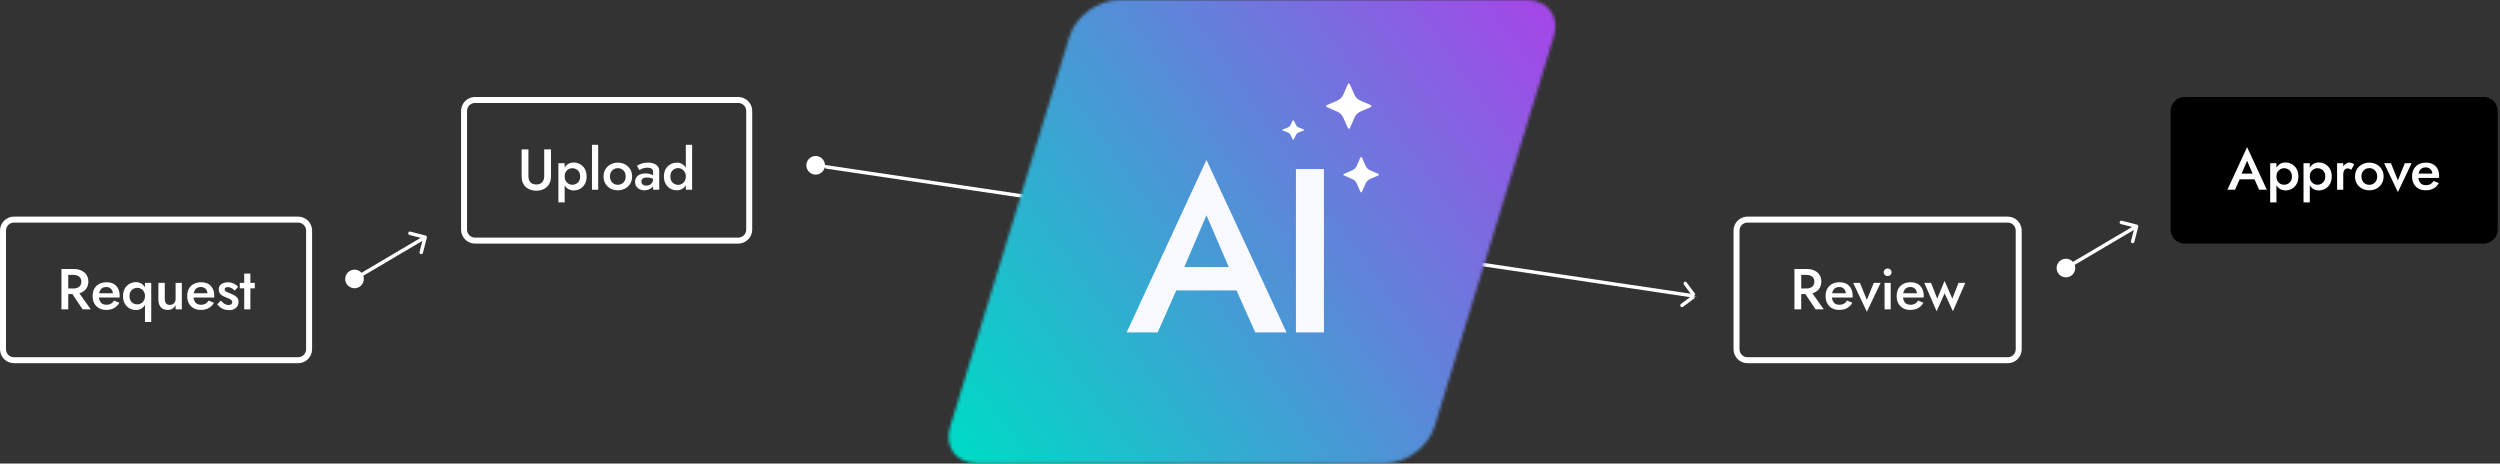 <svg width="836" height="155" viewBox="0 0 836 155" fill="none" xmlns="http://www.w3.org/2000/svg">
<rect x="0" y="0" width="836" height="155" fill="#333333" stroke="none"/>
<g clip-path="url(#clip0_90_261)">
<path d="M99.692 73.433H4.67C2.643 73.433 1 75.076 1 77.103V116.784C1 118.811 2.643 120.454 4.67 120.454H99.692C101.719 120.454 103.362 118.811 103.362 116.784V77.103C103.362 75.076 101.719 73.433 99.692 73.433Z" stroke="white" stroke-width="2"/>
<path d="M23.322 97.009H25.788L30.354 103.443H27.619L23.322 97.009ZM20.548 89.958H22.822V103.443H20.548V89.958ZM21.897 91.923V89.958H24.709C25.686 89.958 26.533 90.131 27.252 90.478C27.985 90.825 28.55 91.313 28.948 91.942C29.346 92.559 29.545 93.291 29.545 94.138C29.545 94.986 29.346 95.725 28.948 96.354C28.55 96.983 27.985 97.471 27.252 97.818C26.533 98.165 25.686 98.338 24.709 98.338H21.897V96.469H24.613C25.127 96.469 25.576 96.38 25.962 96.2C26.36 96.02 26.668 95.763 26.886 95.429C27.105 95.082 27.214 94.671 27.214 94.196C27.214 93.708 27.105 93.297 26.886 92.963C26.668 92.629 26.36 92.373 25.962 92.193C25.576 92.013 25.127 91.923 24.613 91.923H21.897ZM35.492 103.636C34.593 103.636 33.797 103.443 33.104 103.058C32.423 102.673 31.896 102.133 31.524 101.44C31.151 100.746 30.965 99.937 30.965 99.012C30.965 98.075 31.151 97.259 31.524 96.566C31.909 95.872 32.449 95.339 33.142 94.967C33.836 94.582 34.651 94.389 35.589 94.389C36.526 94.389 37.323 94.569 37.978 94.928C38.633 95.288 39.133 95.808 39.48 96.489C39.84 97.157 40.02 97.966 40.02 98.916C40.02 99.019 40.013 99.128 40 99.244C40 99.359 39.994 99.443 39.981 99.494H32.198V98.069H38.209L37.573 98.955C37.612 98.878 37.65 98.775 37.689 98.646C37.74 98.505 37.766 98.389 37.766 98.3C37.766 97.824 37.669 97.413 37.477 97.067C37.297 96.72 37.04 96.45 36.706 96.258C36.385 96.065 36.006 95.969 35.569 95.969C35.043 95.969 34.593 96.084 34.221 96.315C33.849 96.546 33.566 96.88 33.373 97.317C33.181 97.754 33.078 98.293 33.065 98.935C33.065 99.578 33.161 100.123 33.354 100.573C33.547 101.01 33.829 101.344 34.202 101.575C34.587 101.806 35.049 101.921 35.589 101.921C36.154 101.921 36.648 101.806 37.072 101.575C37.496 101.344 37.849 100.99 38.132 100.515L39.923 101.247C39.461 102.043 38.864 102.641 38.132 103.039C37.4 103.437 36.52 103.636 35.492 103.636ZM48.479 107.682V94.582H50.578V107.682H48.479ZM41.139 99.012C41.139 98.023 41.338 97.182 41.736 96.489C42.134 95.795 42.661 95.269 43.316 94.909C43.983 94.537 44.696 94.35 45.454 94.35C46.212 94.35 46.867 94.543 47.419 94.928C47.971 95.301 48.401 95.834 48.71 96.527C49.018 97.221 49.172 98.049 49.172 99.012C49.172 99.963 49.018 100.791 48.71 101.498C48.401 102.191 47.971 102.731 47.419 103.116C46.867 103.488 46.212 103.675 45.454 103.675C44.696 103.675 43.983 103.495 43.316 103.135C42.661 102.763 42.134 102.23 41.736 101.536C41.338 100.83 41.139 99.989 41.139 99.012ZM43.296 99.012C43.296 99.603 43.418 100.111 43.662 100.534C43.906 100.945 44.227 101.26 44.626 101.478C45.037 101.684 45.48 101.787 45.955 101.787C46.353 101.787 46.745 101.684 47.13 101.478C47.528 101.26 47.849 100.945 48.093 100.534C48.35 100.123 48.479 99.616 48.479 99.012C48.479 98.409 48.35 97.901 48.093 97.49C47.849 97.079 47.528 96.771 47.13 96.566C46.745 96.347 46.353 96.238 45.955 96.238C45.48 96.238 45.037 96.347 44.626 96.566C44.227 96.771 43.906 97.086 43.662 97.51C43.418 97.921 43.296 98.422 43.296 99.012ZM55.103 99.976C55.103 100.605 55.238 101.093 55.508 101.44C55.777 101.787 56.188 101.96 56.741 101.96C57.139 101.96 57.486 101.883 57.781 101.729C58.076 101.562 58.307 101.331 58.474 101.035C58.641 100.727 58.725 100.374 58.725 99.976V94.582H60.805V103.443H58.725V102.076C58.442 102.589 58.076 102.981 57.627 103.251C57.19 103.508 56.663 103.636 56.047 103.636C55.058 103.636 54.294 103.328 53.755 102.711C53.228 102.095 52.965 101.26 52.965 100.207V94.582H55.103V99.976ZM67.123 103.636C66.224 103.636 65.427 103.443 64.734 103.058C64.053 102.673 63.527 102.133 63.154 101.44C62.782 100.746 62.596 99.937 62.596 99.012C62.596 98.075 62.782 97.259 63.154 96.566C63.539 95.872 64.079 95.339 64.772 94.967C65.466 94.582 66.281 94.389 67.219 94.389C68.157 94.389 68.953 94.569 69.608 94.928C70.263 95.288 70.764 95.808 71.111 96.489C71.47 97.157 71.65 97.966 71.65 98.916C71.65 99.019 71.644 99.128 71.631 99.244C71.631 99.359 71.624 99.443 71.612 99.494H63.828V98.069H69.839L69.203 98.955C69.242 98.878 69.28 98.775 69.319 98.646C69.37 98.505 69.396 98.389 69.396 98.3C69.396 97.824 69.3 97.413 69.107 97.067C68.927 96.72 68.67 96.45 68.337 96.258C68.015 96.065 67.636 95.969 67.2 95.969C66.673 95.969 66.224 96.084 65.851 96.315C65.479 96.546 65.196 96.88 65.004 97.317C64.811 97.754 64.708 98.293 64.695 98.935C64.695 99.578 64.792 100.123 64.984 100.573C65.177 101.01 65.46 101.344 65.832 101.575C66.217 101.806 66.68 101.921 67.219 101.921C67.784 101.921 68.279 101.806 68.703 101.575C69.126 101.344 69.48 100.99 69.762 100.515L71.554 101.247C71.091 102.043 70.494 102.641 69.762 103.039C69.03 103.437 68.15 103.636 67.123 103.636ZM73.848 100.534C74.13 100.843 74.413 101.112 74.695 101.344C74.991 101.562 75.286 101.729 75.582 101.844C75.877 101.947 76.172 101.999 76.468 101.999C76.84 101.999 77.129 101.915 77.335 101.748C77.553 101.581 77.662 101.35 77.662 101.055C77.662 100.798 77.579 100.579 77.412 100.4C77.245 100.207 77.014 100.046 76.718 99.918C76.423 99.777 76.076 99.635 75.678 99.494C75.28 99.34 74.882 99.16 74.484 98.955C74.098 98.736 73.777 98.454 73.52 98.107C73.276 97.76 73.154 97.323 73.154 96.797C73.154 96.258 73.289 95.808 73.559 95.448C73.841 95.089 74.214 94.826 74.676 94.659C75.151 94.479 75.659 94.389 76.198 94.389C76.686 94.389 77.142 94.46 77.566 94.601C78.003 94.742 78.394 94.928 78.741 95.159C79.088 95.391 79.383 95.654 79.627 95.949L78.471 97.182C78.176 96.835 77.823 96.553 77.412 96.335C77.001 96.116 76.577 96.007 76.14 96.007C75.845 96.007 75.601 96.071 75.408 96.2C75.216 96.328 75.119 96.514 75.119 96.758C75.119 96.964 75.203 97.15 75.37 97.317C75.549 97.471 75.781 97.612 76.063 97.741C76.359 97.869 76.686 98.004 77.046 98.145C77.534 98.338 77.983 98.55 78.394 98.781C78.805 99.012 79.133 99.295 79.377 99.629C79.634 99.963 79.762 100.4 79.762 100.939C79.762 101.774 79.473 102.448 78.895 102.962C78.33 103.463 77.559 103.713 76.583 103.713C75.98 103.713 75.421 103.623 74.907 103.443C74.406 103.251 73.963 103.007 73.578 102.711C73.206 102.403 72.891 102.082 72.634 101.748L73.848 100.534ZM80.183 94.582H85.211V96.412H80.183V94.582ZM81.666 91.499H83.727V103.443H81.666V91.499Z" fill="white"/>
<path d="M115.868 94.863C116.076 95.215 116.351 95.522 116.678 95.768C117.005 96.014 117.377 96.193 117.773 96.294C118.169 96.396 118.581 96.419 118.986 96.362C119.391 96.304 119.78 96.167 120.132 95.959C120.485 95.751 120.791 95.476 121.037 95.149C121.283 94.822 121.462 94.451 121.564 94.055C121.665 93.659 121.689 93.246 121.631 92.841C121.574 92.436 121.437 92.047 121.229 91.695C121.021 91.343 120.746 91.035 120.418 90.79C120.092 90.544 119.719 90.366 119.323 90.264C118.928 90.162 118.516 90.139 118.111 90.197C117.706 90.254 117.317 90.39 116.965 90.599C116.613 90.807 116.305 91.082 116.059 91.409C115.813 91.736 115.635 92.108 115.533 92.504C115.431 92.9 115.409 93.312 115.466 93.717C115.523 94.121 115.66 94.511 115.868 94.863ZM142.735 79.466C142.754 79.392 142.758 79.314 142.748 79.238C142.737 79.162 142.711 79.09 142.672 79.023C142.633 78.957 142.582 78.9 142.521 78.853C142.459 78.808 142.389 78.774 142.315 78.755L137.227 77.447C137.153 77.427 137.075 77.424 137 77.434C136.924 77.445 136.851 77.47 136.784 77.51C136.719 77.548 136.661 77.6 136.615 77.661C136.569 77.723 136.536 77.792 136.516 77.867C136.497 77.941 136.493 78.018 136.504 78.094C136.515 78.17 136.539 78.243 136.578 78.309C136.617 78.375 136.67 78.432 136.731 78.479C136.792 78.525 136.862 78.558 136.936 78.578L141.459 79.74L140.296 84.264C140.277 84.338 140.273 84.415 140.284 84.491C140.295 84.567 140.32 84.64 140.359 84.706C140.398 84.772 140.45 84.829 140.511 84.876C140.572 84.922 140.642 84.955 140.716 84.974C140.791 84.993 140.868 84.998 140.944 84.987C141.02 84.976 141.093 84.95 141.158 84.912C141.225 84.872 141.282 84.821 141.329 84.759C141.374 84.698 141.408 84.628 141.427 84.554L142.735 79.466ZM118.846 93.781L142.467 79.823L141.873 78.818L118.252 92.776L118.846 93.781Z" fill="white"/>
<path d="M246.87 33.433H158.848C156.821 33.433 155.178 35.076 155.178 37.103V76.784C155.178 78.811 156.821 80.454 158.848 80.454H246.87C248.897 80.454 250.54 78.811 250.54 76.784V37.103C250.54 35.076 248.897 33.433 246.87 33.433Z" stroke="white" stroke-width="2"/>
<path d="M174.429 49.958H176.702V58.916C176.702 59.751 176.921 60.425 177.357 60.939C177.807 61.44 178.468 61.69 179.342 61.69C180.202 61.69 180.857 61.44 181.307 60.939C181.756 60.425 181.981 59.751 181.981 58.916V49.958H184.254V59.013C184.254 59.758 184.132 60.425 183.888 61.016C183.657 61.594 183.323 62.089 182.886 62.499C182.45 62.91 181.929 63.225 181.326 63.444C180.722 63.662 180.061 63.771 179.342 63.771C178.622 63.771 177.961 63.662 177.357 63.444C176.754 63.225 176.227 62.91 175.778 62.499C175.341 62.089 175.007 61.594 174.776 61.016C174.545 60.425 174.429 59.758 174.429 59.013V49.958ZM188.825 67.682H186.725V54.582H188.825V67.682ZM196.165 59.013C196.165 59.989 195.965 60.83 195.567 61.536C195.169 62.23 194.643 62.763 193.988 63.135C193.333 63.495 192.62 63.675 191.849 63.675C191.091 63.675 190.43 63.489 189.865 63.116C189.313 62.731 188.882 62.191 188.574 61.498C188.279 60.791 188.131 59.963 188.131 59.013C188.131 58.049 188.279 57.221 188.574 56.528C188.882 55.834 189.313 55.301 189.865 54.928C190.43 54.543 191.091 54.351 191.849 54.351C192.62 54.351 193.333 54.537 193.988 54.909C194.643 55.269 195.169 55.795 195.567 56.489C195.965 57.182 196.165 58.024 196.165 59.013ZM194.007 59.013C194.007 58.422 193.885 57.921 193.641 57.51C193.397 57.086 193.069 56.772 192.658 56.566C192.26 56.348 191.817 56.239 191.329 56.239C190.931 56.239 190.539 56.348 190.154 56.566C189.769 56.772 189.448 57.08 189.191 57.491C188.947 57.902 188.825 58.409 188.825 59.013C188.825 59.616 188.947 60.124 189.191 60.535C189.448 60.946 189.769 61.26 190.154 61.478C190.539 61.684 190.931 61.787 191.329 61.787C191.817 61.787 192.26 61.684 192.658 61.478C193.069 61.26 193.397 60.946 193.641 60.535C193.885 60.111 194.007 59.603 194.007 59.013ZM197.954 48.417H200.034V63.444H197.954V48.417ZM201.828 59.013C201.828 58.101 202.033 57.298 202.444 56.605C202.868 55.911 203.439 55.372 204.159 54.986C204.878 54.588 205.693 54.389 206.605 54.389C207.517 54.389 208.326 54.588 209.033 54.986C209.752 55.372 210.323 55.911 210.747 56.605C211.171 57.298 211.383 58.101 211.383 59.013C211.383 59.912 211.171 60.714 210.747 61.421C210.323 62.114 209.752 62.66 209.033 63.058C208.326 63.444 207.517 63.636 206.605 63.636C205.693 63.636 204.878 63.444 204.159 63.058C203.439 62.66 202.868 62.114 202.444 61.421C202.033 60.714 201.828 59.912 201.828 59.013ZM203.966 59.013C203.966 59.565 204.082 60.053 204.313 60.477C204.544 60.888 204.859 61.215 205.257 61.459C205.655 61.69 206.104 61.806 206.605 61.806C207.093 61.806 207.536 61.69 207.935 61.459C208.346 61.215 208.667 60.888 208.898 60.477C209.129 60.053 209.245 59.565 209.245 59.013C209.245 58.46 209.129 57.972 208.898 57.548C208.667 57.125 208.346 56.797 207.935 56.566C207.536 56.335 207.093 56.219 206.605 56.219C206.104 56.219 205.655 56.335 205.257 56.566C204.859 56.797 204.544 57.125 204.313 57.548C204.082 57.972 203.966 58.46 203.966 59.013ZM214.474 60.689C214.474 60.984 214.545 61.241 214.686 61.459C214.828 61.665 215.02 61.819 215.264 61.922C215.521 62.024 215.81 62.076 216.131 62.076C216.542 62.076 216.915 61.992 217.249 61.825C217.595 61.658 217.871 61.414 218.077 61.093C218.295 60.759 218.404 60.374 218.404 59.937L218.713 61.093C218.713 61.658 218.546 62.133 218.212 62.519C217.891 62.891 217.48 63.174 216.979 63.367C216.491 63.546 215.99 63.636 215.476 63.636C214.924 63.636 214.41 63.527 213.935 63.309C213.46 63.09 213.081 62.769 212.798 62.345C212.516 61.922 212.375 61.408 212.375 60.804C212.375 59.944 212.676 59.263 213.28 58.762C213.884 58.248 214.738 57.992 215.842 57.992C216.433 57.992 216.94 58.056 217.364 58.184C217.801 58.313 218.16 58.467 218.443 58.647C218.726 58.814 218.925 58.968 219.04 59.109V60.169C218.642 59.886 218.218 59.681 217.769 59.552C217.319 59.424 216.844 59.359 216.343 59.359C215.906 59.359 215.553 59.417 215.284 59.533C215.014 59.636 214.808 59.783 214.667 59.976C214.539 60.169 214.474 60.406 214.474 60.689ZM213.819 56.894L212.972 55.429C213.37 55.185 213.884 54.948 214.513 54.717C215.155 54.485 215.887 54.37 216.709 54.37C217.441 54.37 218.083 54.479 218.636 54.697C219.201 54.916 219.644 55.23 219.965 55.641C220.286 56.039 220.447 56.534 220.447 57.125V63.444H218.404V57.529C218.404 57.247 218.353 57.016 218.25 56.836C218.16 56.656 218.032 56.508 217.865 56.393C217.698 56.277 217.499 56.194 217.268 56.142C217.037 56.091 216.786 56.065 216.517 56.065C216.106 56.065 215.714 56.117 215.341 56.219C214.982 56.309 214.667 56.425 214.397 56.566C214.141 56.694 213.948 56.804 213.819 56.894ZM229.345 48.417H231.445V63.444H229.345V48.417ZM222.005 59.013C222.005 58.036 222.204 57.208 222.602 56.528C223.001 55.834 223.527 55.307 224.182 54.948C224.85 54.575 225.563 54.389 226.32 54.389C227.065 54.389 227.714 54.575 228.266 54.948C228.831 55.32 229.274 55.853 229.595 56.547C229.929 57.227 230.096 58.049 230.096 59.013C230.096 59.963 229.929 60.785 229.595 61.478C229.274 62.172 228.831 62.705 228.266 63.078C227.714 63.45 227.065 63.636 226.32 63.636C225.563 63.636 224.85 63.456 224.182 63.097C223.527 62.724 223.001 62.191 222.602 61.498C222.204 60.804 222.005 59.976 222.005 59.013ZM224.163 59.013C224.163 59.603 224.285 60.111 224.529 60.535C224.773 60.958 225.094 61.279 225.492 61.498C225.903 61.716 226.346 61.825 226.821 61.825C227.219 61.825 227.611 61.716 227.996 61.498C228.395 61.279 228.716 60.965 228.96 60.554C229.217 60.13 229.345 59.616 229.345 59.013C229.345 58.409 229.217 57.902 228.96 57.491C228.716 57.067 228.395 56.746 227.996 56.528C227.611 56.309 227.219 56.2 226.821 56.2C226.346 56.2 225.903 56.309 225.492 56.528C225.094 56.746 224.773 57.067 224.529 57.491C224.285 57.914 224.163 58.422 224.163 59.013Z" fill="white"/>
<path d="M671.386 73.433H584.365C582.338 73.433 580.694 75.076 580.694 77.103V116.784C580.694 118.811 582.338 120.454 584.365 120.454H671.386C673.413 120.454 675.056 118.811 675.056 116.784V77.103C675.056 75.076 673.413 73.433 671.386 73.433Z" stroke="white" stroke-width="2"/>
<path d="M602.833 97.008H605.299L609.864 103.443H607.129L602.833 97.008ZM600.059 89.958H602.332V103.443H600.059V89.958ZM601.407 91.923V89.958H604.22C605.196 89.958 606.044 90.131 606.763 90.478C607.495 90.825 608.06 91.312 608.458 91.942C608.856 92.558 609.055 93.29 609.055 94.138C609.055 94.986 608.856 95.724 608.458 96.353C608.06 96.983 607.495 97.471 606.763 97.818C606.044 98.164 605.196 98.338 604.22 98.338H601.407V96.469H604.123C604.637 96.469 605.087 96.379 605.472 96.199C605.87 96.02 606.178 95.763 606.397 95.429C606.615 95.082 606.724 94.671 606.724 94.196C606.724 93.708 606.615 93.297 606.397 92.963C606.178 92.629 605.87 92.372 605.472 92.192C605.087 92.013 604.637 91.923 604.123 91.923H601.407ZM615.003 103.636C614.104 103.636 613.308 103.443 612.614 103.058C611.933 102.672 611.407 102.133 611.034 101.439C610.662 100.746 610.476 99.937 610.476 99.012C610.476 98.075 610.662 97.259 611.034 96.565C611.42 95.872 611.959 95.339 612.653 94.966C613.346 94.581 614.162 94.388 615.099 94.388C616.037 94.388 616.833 94.568 617.488 94.928C618.143 95.287 618.644 95.808 618.991 96.488C619.35 97.156 619.53 97.965 619.53 98.916C619.53 99.018 619.524 99.128 619.511 99.243C619.511 99.359 619.504 99.442 619.491 99.494H611.709V98.068H617.719L617.083 98.954C617.122 98.877 617.16 98.774 617.199 98.646C617.25 98.505 617.276 98.389 617.276 98.299C617.276 97.824 617.18 97.413 616.987 97.066C616.807 96.719 616.55 96.45 616.216 96.257C615.895 96.064 615.517 95.968 615.08 95.968C614.553 95.968 614.104 96.084 613.731 96.315C613.359 96.546 613.076 96.88 612.884 97.317C612.691 97.753 612.588 98.293 612.575 98.935C612.575 99.577 612.672 100.123 612.864 100.572C613.057 101.009 613.34 101.343 613.712 101.574C614.097 101.805 614.56 101.921 615.099 101.921C615.664 101.921 616.159 101.805 616.583 101.574C617.006 101.343 617.36 100.99 617.642 100.515L619.434 101.247C618.971 102.043 618.374 102.64 617.642 103.038C616.91 103.436 616.03 103.636 615.003 103.636ZM619.693 94.581H621.966L624.278 100.303L626.589 94.581H628.882L624.278 104.252L619.693 94.581ZM629.915 91.056C629.915 90.696 630.043 90.394 630.3 90.15C630.57 89.906 630.878 89.784 631.225 89.784C631.597 89.784 631.905 89.906 632.149 90.15C632.406 90.394 632.535 90.696 632.535 91.056C632.535 91.403 632.406 91.704 632.149 91.961C631.905 92.205 631.597 92.327 631.225 92.327C630.878 92.327 630.57 92.205 630.3 91.961C630.043 91.704 629.915 91.403 629.915 91.056ZM630.204 94.581H632.246V103.443H630.204V94.581ZM638.769 103.636C637.87 103.636 637.074 103.443 636.38 103.058C635.7 102.672 635.173 102.133 634.801 101.439C634.428 100.746 634.242 99.937 634.242 99.012C634.242 98.075 634.428 97.259 634.801 96.565C635.186 95.872 635.725 95.339 636.419 94.966C637.112 94.581 637.928 94.388 638.865 94.388C639.803 94.388 640.599 94.568 641.254 94.928C641.909 95.287 642.41 95.808 642.757 96.488C643.117 97.156 643.296 97.965 643.296 98.916C643.296 99.018 643.29 99.128 643.277 99.243C643.277 99.359 643.271 99.442 643.258 99.494H635.475V98.068H641.486L640.85 98.954C640.888 98.877 640.927 98.774 640.965 98.646C641.017 98.505 641.042 98.389 641.042 98.299C641.042 97.824 640.946 97.413 640.753 97.066C640.574 96.719 640.317 96.45 639.983 96.257C639.662 96.064 639.283 95.968 638.846 95.968C638.32 95.968 637.87 96.084 637.498 96.315C637.125 96.546 636.843 96.88 636.65 97.317C636.457 97.753 636.355 98.293 636.342 98.935C636.342 99.577 636.438 100.123 636.631 100.572C636.823 101.009 637.106 101.343 637.478 101.574C637.864 101.805 638.326 101.921 638.865 101.921C639.431 101.921 639.925 101.805 640.349 101.574C640.773 101.343 641.126 100.99 641.408 100.515L643.2 101.247C642.738 102.043 642.141 102.64 641.408 103.038C640.676 103.436 639.797 103.636 638.769 103.636ZM643.478 94.581H645.732L647.813 99.86L650.259 93.907L652.86 99.879L654.941 94.581H657.195L653.053 104.079L650.279 98.087L647.62 104.079L643.478 94.581Z" fill="white"/>
<path d="M688.166 91.219C688.374 91.571 688.649 91.878 688.976 92.124C689.303 92.369 689.675 92.548 690.071 92.65C690.467 92.752 690.879 92.775 691.284 92.717C691.689 92.66 692.078 92.523 692.43 92.315C692.782 92.107 693.089 91.832 693.335 91.505C693.581 91.178 693.76 90.806 693.861 90.41C693.963 90.014 693.987 89.602 693.929 89.197C693.872 88.792 693.735 88.403 693.526 88.051C693.318 87.699 693.044 87.391 692.716 87.145C692.39 86.9 692.017 86.721 691.621 86.619C691.225 86.517 690.813 86.494 690.408 86.552C690.003 86.61 689.615 86.746 689.263 86.954C688.91 87.162 688.603 87.437 688.357 87.764C688.111 88.091 687.932 88.463 687.831 88.859C687.729 89.255 687.706 89.667 687.763 90.072C687.821 90.477 687.958 90.867 688.166 91.219ZM715.033 75.821C715.052 75.747 715.056 75.67 715.046 75.594C715.035 75.518 715.009 75.445 714.97 75.379C714.931 75.313 714.88 75.255 714.819 75.209C714.757 75.163 714.687 75.13 714.613 75.111L709.525 73.802C709.451 73.783 709.373 73.779 709.298 73.789C709.222 73.8 709.148 73.826 709.082 73.865C709.017 73.904 708.959 73.955 708.913 74.017C708.867 74.078 708.833 74.148 708.814 74.222C708.795 74.296 708.79 74.374 708.801 74.45C708.813 74.525 708.837 74.599 708.876 74.665C708.915 74.731 708.968 74.788 709.029 74.834C709.09 74.88 709.159 74.914 709.234 74.933L713.757 76.096L712.594 80.619C712.575 80.693 712.571 80.771 712.582 80.846C712.593 80.922 712.617 80.996 712.656 81.062C712.695 81.128 712.748 81.185 712.809 81.231C712.87 81.277 712.94 81.311 713.014 81.33C713.089 81.349 713.166 81.353 713.242 81.342C713.318 81.331 713.391 81.306 713.456 81.267C713.522 81.228 713.58 81.176 713.626 81.115C713.672 81.054 713.706 80.984 713.725 80.91L715.033 75.821ZM691.143 90.137L714.765 76.179L714.17 75.173L690.549 89.132L691.143 90.137Z" fill="white"/>
<path d="M830.563 32.725H730.541C728.123 32.725 726.163 34.685 726.163 37.103V76.784C726.163 79.202 728.123 81.162 730.541 81.162H830.563C832.981 81.162 834.941 79.202 834.941 76.784V37.103C834.941 34.685 832.981 32.725 830.563 32.725Z" fill="black"/>
<path d="M830.563 32.725H730.541C728.123 32.725 726.163 34.685 726.163 37.103V76.784C726.163 79.202 728.123 81.162 730.541 81.162H830.563C832.981 81.162 834.941 79.202 834.941 76.784V37.103C834.941 34.685 832.981 32.725 830.563 32.725Z" stroke="black" stroke-width="0.584"/>
<path d="M747.904 59.975L748.347 58.049H754.608L755.032 59.975H747.904ZM751.429 53.772L749.31 58.723L749.272 59.224L747.403 63.443H744.841L751.429 49.206L758.037 63.443H755.456L753.626 59.339L753.587 58.781L751.429 53.772ZM761.243 67.681H759.144V54.581H761.243V67.681ZM768.583 59.012C768.583 59.988 768.384 60.829 767.986 61.535C767.588 62.229 767.061 62.762 766.406 63.135C765.751 63.494 765.039 63.674 764.268 63.674C763.523 63.674 762.868 63.488 762.303 63.115C761.751 62.73 761.32 62.191 761.012 61.497C760.704 60.791 760.55 59.962 760.55 59.012C760.55 58.049 760.704 57.22 761.012 56.527C761.32 55.833 761.751 55.294 762.303 54.908C762.868 54.523 763.523 54.331 764.268 54.331C765.039 54.331 765.751 54.517 766.406 54.889C767.061 55.262 767.588 55.795 767.986 56.488C768.384 57.169 768.583 58.01 768.583 59.012ZM766.426 59.012C766.426 58.421 766.304 57.92 766.06 57.509C765.816 57.085 765.494 56.771 765.096 56.565C764.698 56.347 764.255 56.238 763.767 56.238C763.356 56.238 762.958 56.347 762.573 56.565C762.187 56.771 761.866 57.079 761.609 57.49C761.365 57.901 761.243 58.408 761.243 59.012C761.243 59.615 761.365 60.123 761.609 60.534C761.866 60.945 762.187 61.259 762.573 61.478C762.958 61.683 763.356 61.786 763.767 61.786C764.255 61.786 764.698 61.677 765.096 61.458C765.494 61.24 765.816 60.925 766.06 60.514C766.304 60.103 766.426 59.603 766.426 59.012ZM772.395 67.681H770.295V54.581H772.395V67.681ZM779.735 59.012C779.735 59.988 779.536 60.829 779.138 61.535C778.74 62.229 778.213 62.762 777.558 63.135C776.903 63.494 776.19 63.674 775.42 63.674C774.675 63.674 774.02 63.488 773.455 63.115C772.902 62.73 772.472 62.191 772.164 61.497C771.856 60.791 771.702 59.962 771.702 59.012C771.702 58.049 771.856 57.22 772.164 56.527C772.472 55.833 772.902 55.294 773.455 54.908C774.02 54.523 774.675 54.331 775.42 54.331C776.19 54.331 776.903 54.517 777.558 54.889C778.213 55.262 778.74 55.795 779.138 56.488C779.536 57.169 779.735 58.01 779.735 59.012ZM777.577 59.012C777.577 58.421 777.455 57.92 777.211 57.509C776.967 57.085 776.646 56.771 776.248 56.565C775.85 56.347 775.407 56.238 774.919 56.238C774.508 56.238 774.11 56.347 773.724 56.565C773.339 56.771 773.018 57.079 772.761 57.49C772.517 57.901 772.395 58.408 772.395 59.012C772.395 59.615 772.517 60.123 772.761 60.534C773.018 60.945 773.339 61.259 773.724 61.478C774.11 61.683 774.508 61.786 774.919 61.786C775.407 61.786 775.85 61.677 776.248 61.458C776.646 61.24 776.967 60.925 777.211 60.514C777.455 60.103 777.577 59.603 777.577 59.012ZM783.585 54.581V63.443H781.524V54.581H783.585ZM786.225 56.796C786.045 56.642 785.865 56.527 785.685 56.45C785.518 56.373 785.306 56.334 785.05 56.334C784.703 56.334 784.42 56.424 784.202 56.604C783.984 56.783 783.823 57.034 783.72 57.355C783.63 57.663 783.585 58.029 783.585 58.453L782.892 58.049C782.892 57.342 783.02 56.719 783.277 56.18C783.547 55.628 783.887 55.191 784.298 54.87C784.722 54.536 785.159 54.369 785.608 54.369C785.929 54.369 786.231 54.42 786.514 54.523C786.796 54.626 787.04 54.799 787.246 55.043L786.225 56.796ZM787.524 59.012C787.524 58.1 787.729 57.297 788.14 56.604C788.564 55.91 789.136 55.371 789.855 54.986C790.587 54.587 791.403 54.388 792.302 54.388C793.213 54.388 794.029 54.587 794.748 54.986C795.467 55.371 796.033 55.91 796.444 56.604C796.867 57.297 797.079 58.1 797.079 59.012C797.079 59.911 796.867 60.714 796.444 61.42C796.033 62.113 795.467 62.659 794.748 63.057C794.029 63.443 793.213 63.635 792.302 63.635C791.403 63.635 790.587 63.443 789.855 63.057C789.136 62.659 788.564 62.113 788.14 61.42C787.729 60.714 787.524 59.911 787.524 59.012ZM789.662 59.012C789.662 59.564 789.778 60.052 790.009 60.476C790.24 60.887 790.555 61.214 790.953 61.458C791.351 61.69 791.801 61.805 792.302 61.805C792.803 61.805 793.252 61.69 793.65 61.458C794.048 61.214 794.363 60.887 794.594 60.476C794.825 60.052 794.941 59.564 794.941 59.012C794.941 58.46 794.825 57.971 794.594 57.548C794.363 57.124 794.048 56.796 793.65 56.565C793.252 56.334 792.803 56.218 792.302 56.218C791.801 56.218 791.351 56.334 790.953 56.565C790.555 56.796 790.24 57.124 790.009 57.548C789.778 57.971 789.662 58.46 789.662 59.012ZM797.249 54.581H799.541L801.853 60.303L804.165 54.581H806.438L801.853 64.252L797.249 54.581ZM811.119 63.635C810.22 63.635 809.423 63.443 808.73 63.057C808.049 62.672 807.523 62.133 807.15 61.439C806.778 60.746 806.592 59.937 806.592 59.012C806.592 58.074 806.778 57.259 807.15 56.565C807.536 55.872 808.075 55.339 808.768 54.966C809.462 54.581 810.278 54.388 811.215 54.388C812.153 54.388 812.949 54.568 813.604 54.928C814.272 55.287 814.779 55.807 815.126 56.488C815.473 57.156 815.646 57.965 815.646 58.916C815.646 59.018 815.64 59.127 815.627 59.243C815.627 59.359 815.627 59.442 815.627 59.493H807.844V58.049H813.835L813.199 58.935C813.238 58.858 813.276 58.755 813.315 58.627C813.366 58.498 813.392 58.389 813.392 58.299C813.392 57.824 813.296 57.413 813.103 57.066C812.923 56.719 812.666 56.45 812.332 56.257C812.011 56.064 811.632 55.968 811.196 55.968C810.669 55.968 810.22 56.084 809.847 56.315C809.488 56.546 809.205 56.88 809 57.316C808.807 57.753 808.711 58.293 808.711 58.935C808.698 59.564 808.788 60.103 808.98 60.553C809.186 61.002 809.475 61.343 809.847 61.574C810.22 61.805 810.676 61.921 811.215 61.921C811.793 61.921 812.294 61.805 812.718 61.574C813.142 61.343 813.488 60.99 813.758 60.514L815.569 61.227C815.094 62.023 814.49 62.627 813.758 63.038C813.026 63.436 812.146 63.635 811.119 63.635Z" fill="#FEFDFF"/>
<path d="M276.066 56.064L565.108 99.062L565.44 98.816L565.194 98.485L276.151 55.487C276.145 55.584 276.136 55.681 276.121 55.777L276.066 56.064ZM276.066 56.064C276.088 55.969 276.107 55.874 276.121 55.777L276.066 56.064ZM269.962 54.861C270.017 54.495 270.143 54.142 270.334 53.825C270.524 53.507 270.775 53.23 271.073 53.009C271.37 52.788 271.709 52.629 272.069 52.539C272.428 52.449 272.802 52.431 273.168 52.485C273.535 52.54 273.887 52.666 274.204 52.857C274.523 53.047 274.8 53.299 275.02 53.596C275.241 53.894 275.4 54.232 275.49 54.592C275.508 54.662 275.522 54.733 275.535 54.805L272.881 54.41L272.593 54.367L272.55 54.656L272.379 55.811L272.336 56.099L272.624 56.142L275.277 56.537C275.244 56.602 275.21 56.666 275.172 56.728C274.981 57.046 274.731 57.323 274.433 57.543C274.135 57.764 273.797 57.924 273.437 58.014C273.078 58.103 272.704 58.121 272.337 58.067C271.971 58.013 271.619 57.886 271.302 57.696C270.983 57.505 270.706 57.254 270.486 56.956C270.265 56.658 270.105 56.32 270.016 55.961C269.926 55.601 269.908 55.228 269.962 54.861ZM565.261 99.675L566.077 99.796L562.613 102.36L562.612 102.361C562.582 102.384 562.548 102.4 562.51 102.409C562.473 102.419 562.436 102.421 562.398 102.415C562.36 102.41 562.324 102.397 562.291 102.377C562.259 102.357 562.23 102.332 562.208 102.301C562.161 102.239 562.142 102.16 562.153 102.083C562.164 102.007 562.206 101.938 562.269 101.892L565.261 99.675ZM273.084 55.03L275.572 55.4C275.567 55.498 275.558 55.595 275.544 55.691C275.529 55.788 275.51 55.884 275.486 55.978L272.998 55.608L273.084 55.03ZM566.083 98.703L566.011 98.606L566.417 98.667L566.331 99.244L565.925 99.184L566.022 99.112L566.257 98.938L566.083 98.703ZM566.953 99.041C566.951 99.052 566.949 99.062 566.946 99.072L566.956 99.01C566.955 99.021 566.954 99.031 566.953 99.041ZM563.767 94.603L566.335 98.064L565.519 97.943L563.301 94.951C563.255 94.888 563.235 94.811 563.246 94.734C563.258 94.657 563.299 94.589 563.362 94.543C563.393 94.52 563.427 94.503 563.464 94.493C563.501 94.484 563.54 94.482 563.577 94.488C563.615 94.494 563.65 94.506 563.683 94.526C563.716 94.546 563.744 94.572 563.766 94.602L563.767 94.603Z" fill="white"/>
<path d="M276.066 56.064L565.108 99.062L565.44 98.816L565.194 98.485L276.151 55.487C276.145 55.584 276.136 55.681 276.121 55.777M276.066 56.064L276.121 55.777M276.066 56.064C276.088 55.969 276.107 55.874 276.121 55.777M269.962 54.861C270.017 54.495 270.143 54.142 270.334 53.825C270.524 53.507 270.775 53.23 271.073 53.009C271.37 52.788 271.709 52.629 272.069 52.539C272.428 52.449 272.802 52.431 273.168 52.485C273.535 52.54 273.887 52.666 274.204 52.857C274.523 53.047 274.8 53.299 275.02 53.596C275.241 53.894 275.4 54.232 275.49 54.592C275.508 54.662 275.522 54.733 275.535 54.805L272.881 54.41L272.593 54.367L272.55 54.656L272.379 55.811L272.336 56.099L272.624 56.142L275.277 56.537C275.244 56.602 275.21 56.666 275.172 56.728C274.981 57.046 274.731 57.323 274.433 57.543C274.135 57.764 273.797 57.924 273.437 58.014C273.078 58.103 272.704 58.121 272.337 58.067C271.971 58.013 271.619 57.886 271.302 57.696C270.983 57.505 270.706 57.254 270.486 56.956C270.265 56.658 270.105 56.32 270.016 55.961C269.926 55.601 269.908 55.228 269.962 54.861ZM565.261 99.675L566.077 99.796L562.613 102.36L562.612 102.361C562.582 102.384 562.548 102.4 562.51 102.409C562.473 102.419 562.436 102.421 562.398 102.415C562.36 102.41 562.324 102.397 562.291 102.377C562.259 102.357 562.23 102.332 562.208 102.301C562.161 102.239 562.142 102.16 562.153 102.083C562.164 102.007 562.206 101.938 562.269 101.892L565.261 99.675ZM273.084 55.03L275.572 55.4C275.567 55.498 275.558 55.595 275.544 55.691C275.529 55.788 275.51 55.884 275.486 55.978L272.998 55.608L273.084 55.03ZM566.083 98.703L566.011 98.606L566.417 98.667L566.331 99.244L565.925 99.184L566.022 99.112L566.257 98.938L566.083 98.703ZM566.953 99.041C566.951 99.052 566.949 99.062 566.946 99.072L566.956 99.01C566.955 99.021 566.954 99.031 566.953 99.041ZM563.767 94.603L566.335 98.064L565.519 97.943L563.301 94.951C563.255 94.888 563.235 94.811 563.246 94.734C563.258 94.657 563.299 94.589 563.362 94.543C563.393 94.52 563.427 94.503 563.464 94.493C563.501 94.484 563.54 94.482 563.577 94.488C563.615 94.494 563.65 94.506 563.683 94.526C563.716 94.546 563.744 94.572 563.766 94.602L563.767 94.603Z" stroke="white" stroke-width="0.584"/>
<mask id="mask0_90_261" style="mask-type:luminance" maskUnits="userSpaceOnUse" x="317" y="0" width="204" height="155">
<path d="M510.57 0H374.125C367.074 0 359.687 5.466 357.625 12.209L317.732 142.692C315.671 149.435 319.716 154.901 326.767 154.901H463.212C470.263 154.901 477.65 149.435 479.711 142.692L519.604 12.209C521.666 5.466 517.621 0 510.57 0Z" fill="white"/>
</mask>
<g mask="url(#mask0_90_261)">
<path d="M510.571 0H374.125C367.074 0 359.687 5.466 357.626 12.209L317.733 142.692C315.671 149.435 319.716 154.901 326.767 154.901H463.212C470.263 154.901 477.65 149.435 479.712 142.692L519.605 12.209C521.666 5.466 517.622 0 510.571 0Z" fill="#191FBB"/>
<path d="M565.617 -31.285H338.208L271.72 186.187H499.129L565.617 -31.285Z" fill="url(#paint0_linear_90_261)"/>
<path d="M389.16 97.11L390.955 89.306H416.315L418.032 97.11H389.16ZM403.44 71.983L394.856 92.037L394.7 94.066L387.131 111.156H376.753L403.44 53.489L430.205 111.156H419.749L412.336 94.534L412.18 92.272L403.44 71.983ZM433.36 56.533H442.724V111.156H433.36V56.533Z" fill="#F8FAFF"/>
<path d="M451.051 27.93C451.235 27.93 451.339 28.036 451.407 28.194C451.546 28.513 451.688 28.83 451.827 29.149C452.191 29.982 452.555 30.814 452.916 31.647C453.315 32.569 453.979 33.225 454.897 33.626C456.013 34.114 457.128 34.601 458.245 35.085C458.435 35.166 458.618 35.253 458.614 35.493C458.609 35.723 458.429 35.802 458.248 35.88C457.144 36.353 456.04 36.828 454.937 37.305C454.024 37.7 453.37 38.355 452.968 39.264C452.463 40.407 451.956 41.547 451.453 42.69C451.374 42.866 451.301 43.044 451.064 43.048C450.814 43.052 450.738 42.869 450.656 42.682C450.174 41.573 449.686 40.467 449.206 39.358C448.797 38.413 448.123 37.739 447.178 37.331C446.068 36.85 444.96 36.364 443.852 35.88C443.674 35.803 443.498 35.732 443.494 35.493C443.49 35.242 443.672 35.166 443.858 35.084C444.968 34.602 446.075 34.115 447.184 33.634C448.13 33.224 448.801 32.548 449.209 31.603C449.694 30.478 450.189 29.358 450.677 28.235C450.751 28.066 450.842 27.926 451.052 27.928L451.051 27.93Z" fill="white"/>
<path d="M455.178 52.493C455.322 52.493 455.403 52.576 455.456 52.7C455.565 52.949 455.676 53.198 455.785 53.447C456.07 54.099 456.355 54.751 456.638 55.404C456.951 56.125 457.47 56.639 458.189 56.953C459.063 57.335 459.936 57.716 460.811 58.095C460.959 58.159 461.102 58.227 461.099 58.415C461.095 58.595 460.955 58.657 460.813 58.718C459.949 59.088 459.084 59.461 458.22 59.834C457.505 60.142 456.993 60.656 456.679 61.368C456.283 62.262 455.886 63.156 455.492 64.05C455.43 64.188 455.373 64.327 455.187 64.33C454.992 64.333 454.933 64.19 454.868 64.044C454.491 63.176 454.108 62.31 453.733 61.441C453.412 60.701 452.885 60.174 452.145 59.854C451.276 59.478 450.408 59.096 449.54 58.718C449.401 58.658 449.263 58.602 449.26 58.414C449.257 58.218 449.399 58.158 449.545 58.094C450.414 57.717 451.281 57.336 452.15 56.959C452.89 56.638 453.415 56.109 453.735 55.369C454.115 54.488 454.503 53.611 454.885 52.732C454.942 52.599 455.014 52.49 455.179 52.491L455.178 52.493Z" fill="white"/>
<path d="M432.46 40.188C432.549 40.188 432.599 40.234 432.633 40.302C432.7 40.44 432.769 40.577 432.837 40.715C433.014 41.075 433.191 41.435 433.367 41.795C433.561 42.194 433.884 42.478 434.331 42.651C434.873 42.862 435.416 43.073 435.959 43.282C436.052 43.317 436.141 43.355 436.139 43.459C436.136 43.558 436.049 43.592 435.961 43.626C435.424 43.831 434.887 44.036 434.35 44.242C433.906 44.413 433.587 44.697 433.392 45.09C433.146 45.584 432.9 46.077 432.655 46.572C432.617 46.648 432.581 46.724 432.466 46.726C432.344 46.728 432.307 46.649 432.267 46.568C432.033 46.088 431.795 45.61 431.562 45.13C431.363 44.721 431.035 44.43 430.575 44.253C430.035 44.046 429.496 43.835 428.957 43.626C428.87 43.593 428.785 43.562 428.783 43.459C428.781 43.35 428.869 43.317 428.96 43.282C429.5 43.073 430.038 42.863 430.578 42.654C431.038 42.477 431.365 42.185 431.563 41.776C431.799 41.29 432.04 40.805 432.278 40.319C432.313 40.246 432.357 40.187 432.46 40.188Z" fill="white"/>
</g>
</g>
<defs>
<linearGradient id="paint0_linear_90_261" x1="517.248" y1="6.868" x2="319.295" y2="146.877" gradientUnits="userSpaceOnUse">
<stop stop-color="#A348E8"/>
<stop offset="1" stop-color="#00D9C6"/>
</linearGradient>
<clipPath id="clip0_90_261">
<rect width="836" height="155" fill="white"/>
</clipPath>
</defs>
</svg>

